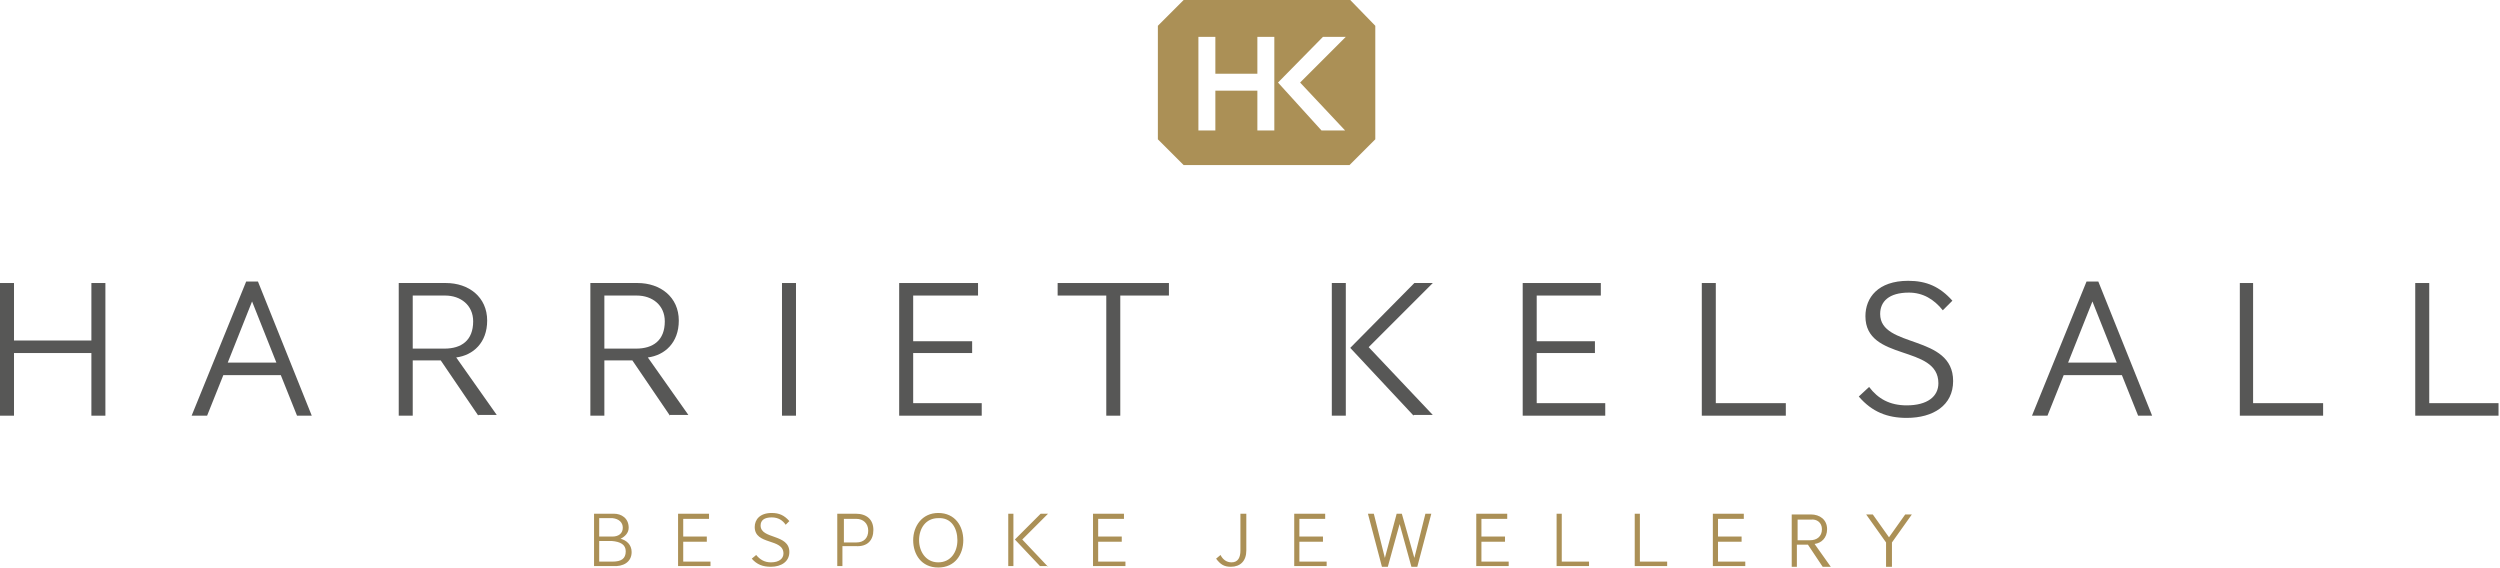 <?xml version="1.0" encoding="utf-8"?>
<!-- Generator: Adobe Illustrator 19.0.1, SVG Export Plug-In . SVG Version: 6.00 Build 0)  -->
<!DOCTYPE svg PUBLIC "-//W3C//DTD SVG 1.1//EN" "http://www.w3.org/Graphics/SVG/1.1/DTD/svg11.dtd">
<svg version="1.1" id="Layer_1" xmlns="http://www.w3.org/2000/svg" xmlns:xlink="http://www.w3.org/1999/xlink" x="0px" y="0px"
	 width="339.2px" height="77px" viewBox="0 0 339.2 77" enable-background="new 0 0 339.2 77" xml:space="preserve">
<polygon fill="#575756" points="12.4,38.4 12.4,46.2 1.9,46.2 1.9,38.4 0,38.4 0,56.4 1.9,56.4 1.9,47.9 12.4,47.9 12.4,56.4 
	14.3,56.4 14.3,38.4 "/>
<path fill="#575756" d="M40.3,56.4l-2.2-5.5h-7.8l-2.2,5.5H26l7.4-18.2H35l7.3,18.2H40.3z M34.2,40.9l-3.3,8.3h6.6L34.2,40.9z"/>
<path fill="#575756" d="M64.9,56.4l-5.1-7.5H56v7.5h-1.9v-18h6.4c3.1,0,5.6,1.9,5.6,5.1c0,3-1.9,4.7-4.2,5l5.5,7.8H64.9z M60.4,40.1
	H56v7.2h4.3c2.3,0,3.9-1.1,3.9-3.7C64.2,41.4,62.5,40.1,60.4,40.1"/>
<path fill="#575756" d="M90.9,56.4l-5.1-7.5H82v7.5h-1.9v-18h6.4c3.1,0,5.6,1.9,5.6,5.1c0,3-1.9,4.7-4.2,5l5.5,7.8H90.9z M86.4,40.1
	H82v7.2h4.3c2.3,0,3.9-1.1,3.9-3.7C90.2,41.4,88.5,40.1,86.4,40.1"/>
<rect x="106.1" y="38.4" fill="#575756" width="1.9" height="18"/>
<polygon fill="#575756" points="122,56.4 122,38.4 132.7,38.4 132.7,40.1 123.9,40.1 123.9,46.3 131.9,46.3 131.9,47.9 123.9,47.9 
	123.9,54.7 133.2,54.7 133.2,56.4 "/>
<polygon fill="#575756" points="152,40.1 152,56.4 150.1,56.4 150.1,40.1 143.5,40.1 143.5,38.4 158.6,38.4 158.6,40.1 "/>
<path fill="#575756" d="M180.7,38.4h1.9v18h-1.9V38.4z M191.8,56.4l-8.6-9.2l8.7-8.8h2.5l-8.7,8.7l8.7,9.2H191.8z"/>
<polygon fill="#575756" points="206.6,56.4 206.6,38.4 217.2,38.4 217.2,40.1 208.5,40.1 208.5,46.3 216.4,46.3 216.4,47.9 
	208.5,47.9 208.5,54.7 217.8,54.7 217.8,56.4 "/>
<polygon fill="#575756" points="230.9,56.4 230.9,38.4 232.8,38.4 232.8,54.7 242.3,54.7 242.3,56.4 "/>
<path fill="#575756" d="M259,39.7c-2.7,0-3.9,1.2-3.9,2.9c0,4.7,9.9,2.7,9.9,9.1c0,3.3-2.7,5-6.3,5c-2.6,0-4.7-0.8-6.5-2.9l1.4-1.3
	c1.2,1.6,2.8,2.5,5.1,2.5c2.8,0,4.3-1.2,4.3-3c0-5.3-9.9-2.9-9.9-9.1c0-2.5,1.7-4.8,5.8-4.8c2.5,0,4.3,0.8,6,2.7l-1.3,1.3
	C262.4,40.6,260.9,39.7,259,39.7"/>
<path fill="#575756" d="M290.1,56.4l-2.2-5.5H280l-2.2,5.5h-2.1l7.4-18.2h1.6l7.3,18.2H290.1z M283.9,40.9l-3.3,8.3h6.6L283.9,40.9z
	"/>
<polygon fill="#575756" points="303.9,56.4 303.9,38.4 305.7,38.4 305.7,54.7 315.2,54.7 315.2,56.4 "/>
<polygon fill="#575756" points="327.7,38.4 327.7,56.4 339,56.4 339,54.7 329.6,54.7 329.6,38.4 "/>
<path fill="#AB9056" d="M160.6,0l-3.5,3.5v15.4l3.5,3.5h22.5l3.5-3.5V3.5L183.2,0H160.6z M173.4,11.2l6.1-6.2h3.1l-6.2,6.2l6.1,6.5
	h-3.2L173.4,11.2z M170.6,10V5h2.3v12.7h-2.3v-5.4h-5.7v5.4h-2.3V5h2.3v5H170.6z"/>
<path fill="#AB9056" d="M85.7,74.9c0-1-0.7-1.6-1.5-1.8c0.6-0.3,1.1-0.8,1.1-1.5c0-1.3-1-1.9-2-1.9h-2.7v7.1h2.6
	C84.5,76.9,85.7,76.3,85.7,74.9 M84.5,71.6c0,0.8-0.6,1.2-1.4,1.2h-1.8v-2.5h1.8C84,70.4,84.5,70.9,84.5,71.6 M84.9,74.8
	c0,1-0.6,1.4-1.8,1.4h-1.8v-2.8h1.7C84.2,73.5,84.9,73.9,84.9,74.8 M96.4,76.9v-0.7h-3.7v-2.7h3.2v-0.7h-3.2v-2.4h3.5v-0.7H92v7.1
	H96.4z M106.6,71.2l0.5-0.5c-0.7-0.8-1.4-1.1-2.4-1.1c-1.6,0-2.3,0.9-2.3,1.9c0,2.5,3.9,1.5,3.9,3.6c0,0.7-0.6,1.2-1.7,1.2
	c-0.9,0-1.5-0.4-2-1l-0.6,0.5c0.7,0.8,1.5,1.1,2.6,1.1c1.4,0,2.5-0.7,2.5-2c0-2.5-3.9-1.7-3.9-3.6c0-0.7,0.5-1.1,1.5-1.1
	C105.6,70.2,106.2,70.6,106.6,71.2 M118.5,71.9c0-1.4-0.9-2.2-2.4-2.2h-2.5v7.1h0.7v-2.7h1.8C117.7,74.2,118.5,73.3,118.5,71.9
	 M117.8,72c0,1-0.6,1.6-1.6,1.6h-1.7v-3.2h1.7C117.1,70.4,117.8,71,117.8,72 M129.9,73.3c0,1.6-0.9,3-2.6,3c-1.7,0-2.6-1.5-2.6-3
	c0-1.6,0.9-3,2.6-3C129.1,70.2,129.9,71.7,129.9,73.3 M130.7,73.3c0-1.9-1.1-3.7-3.4-3.7c-2.2,0-3.4,1.8-3.4,3.7
	c0,1.9,1.1,3.7,3.4,3.7C129.6,77,130.7,75.2,130.7,73.3 M142.2,76.9l-3.5-3.7l3.5-3.5h-1l-3.5,3.5l3.4,3.6H142.2z M137.5,69.7h-0.7
	v7.1h0.7V69.7z M152.7,76.9v-0.7H149v-2.7h3.2v-0.7H149v-2.4h3.5v-0.7h-4.2v7.1H152.7z M168.3,69.7v5c0,0.9-0.3,1.6-1.2,1.6
	c-0.7,0-1.2-0.4-1.5-1l-0.6,0.5c0.6,0.8,1.1,1.1,2,1.1c1.3,0,2.1-0.8,2.1-2.2v-5H168.3z M180,76.9v-0.7h-3.7v-2.7h3.2v-0.7h-3.2
	v-2.4h3.5v-0.7h-4.2v7.1H180z M194.2,69.7h-0.8l-1.5,6l-1.7-6h-0.7l-1.6,6l-1.5-6h-0.8l1.9,7.2h0.8l1.6-5.8l1.6,5.8h0.8L194.2,69.7z
	 M204.7,76.9v-0.7H201v-2.7h3.2v-0.7H201v-2.4h3.5v-0.7h-4.2v7.1H204.7z M215.6,76.9v-0.7h-3.7v-6.5h-0.7v7.1H215.6z M226.2,76.9
	v-0.7h-3.7v-6.5h-0.7v7.1H226.2z M236.8,76.9v-0.7h-3.7v-2.7h3.2v-0.7h-3.2v-2.4h3.5v-0.7h-4.2v7.1H236.8z M247.2,71.8
	c0,1-0.7,1.5-1.6,1.5h-1.7v-2.8h1.8C246.5,70.4,247.2,70.9,247.2,71.8 M248.4,76.9l-2.2-3.1c0.9-0.1,1.7-0.8,1.7-2c0-1.3-1-2-2.2-2
	h-2.6v7.1h0.7v-3h1.5l2,3H248.4z M256.7,76.9v-3.3l2.7-3.8h-0.9l-2.2,3.1l-2.2-3.1h-0.9l2.7,3.8v3.3H256.7z"/>
<g>
</g>
<g>
</g>
<g>
</g>
<g>
</g>
<g>
</g>
<g>
</g>
</svg>
